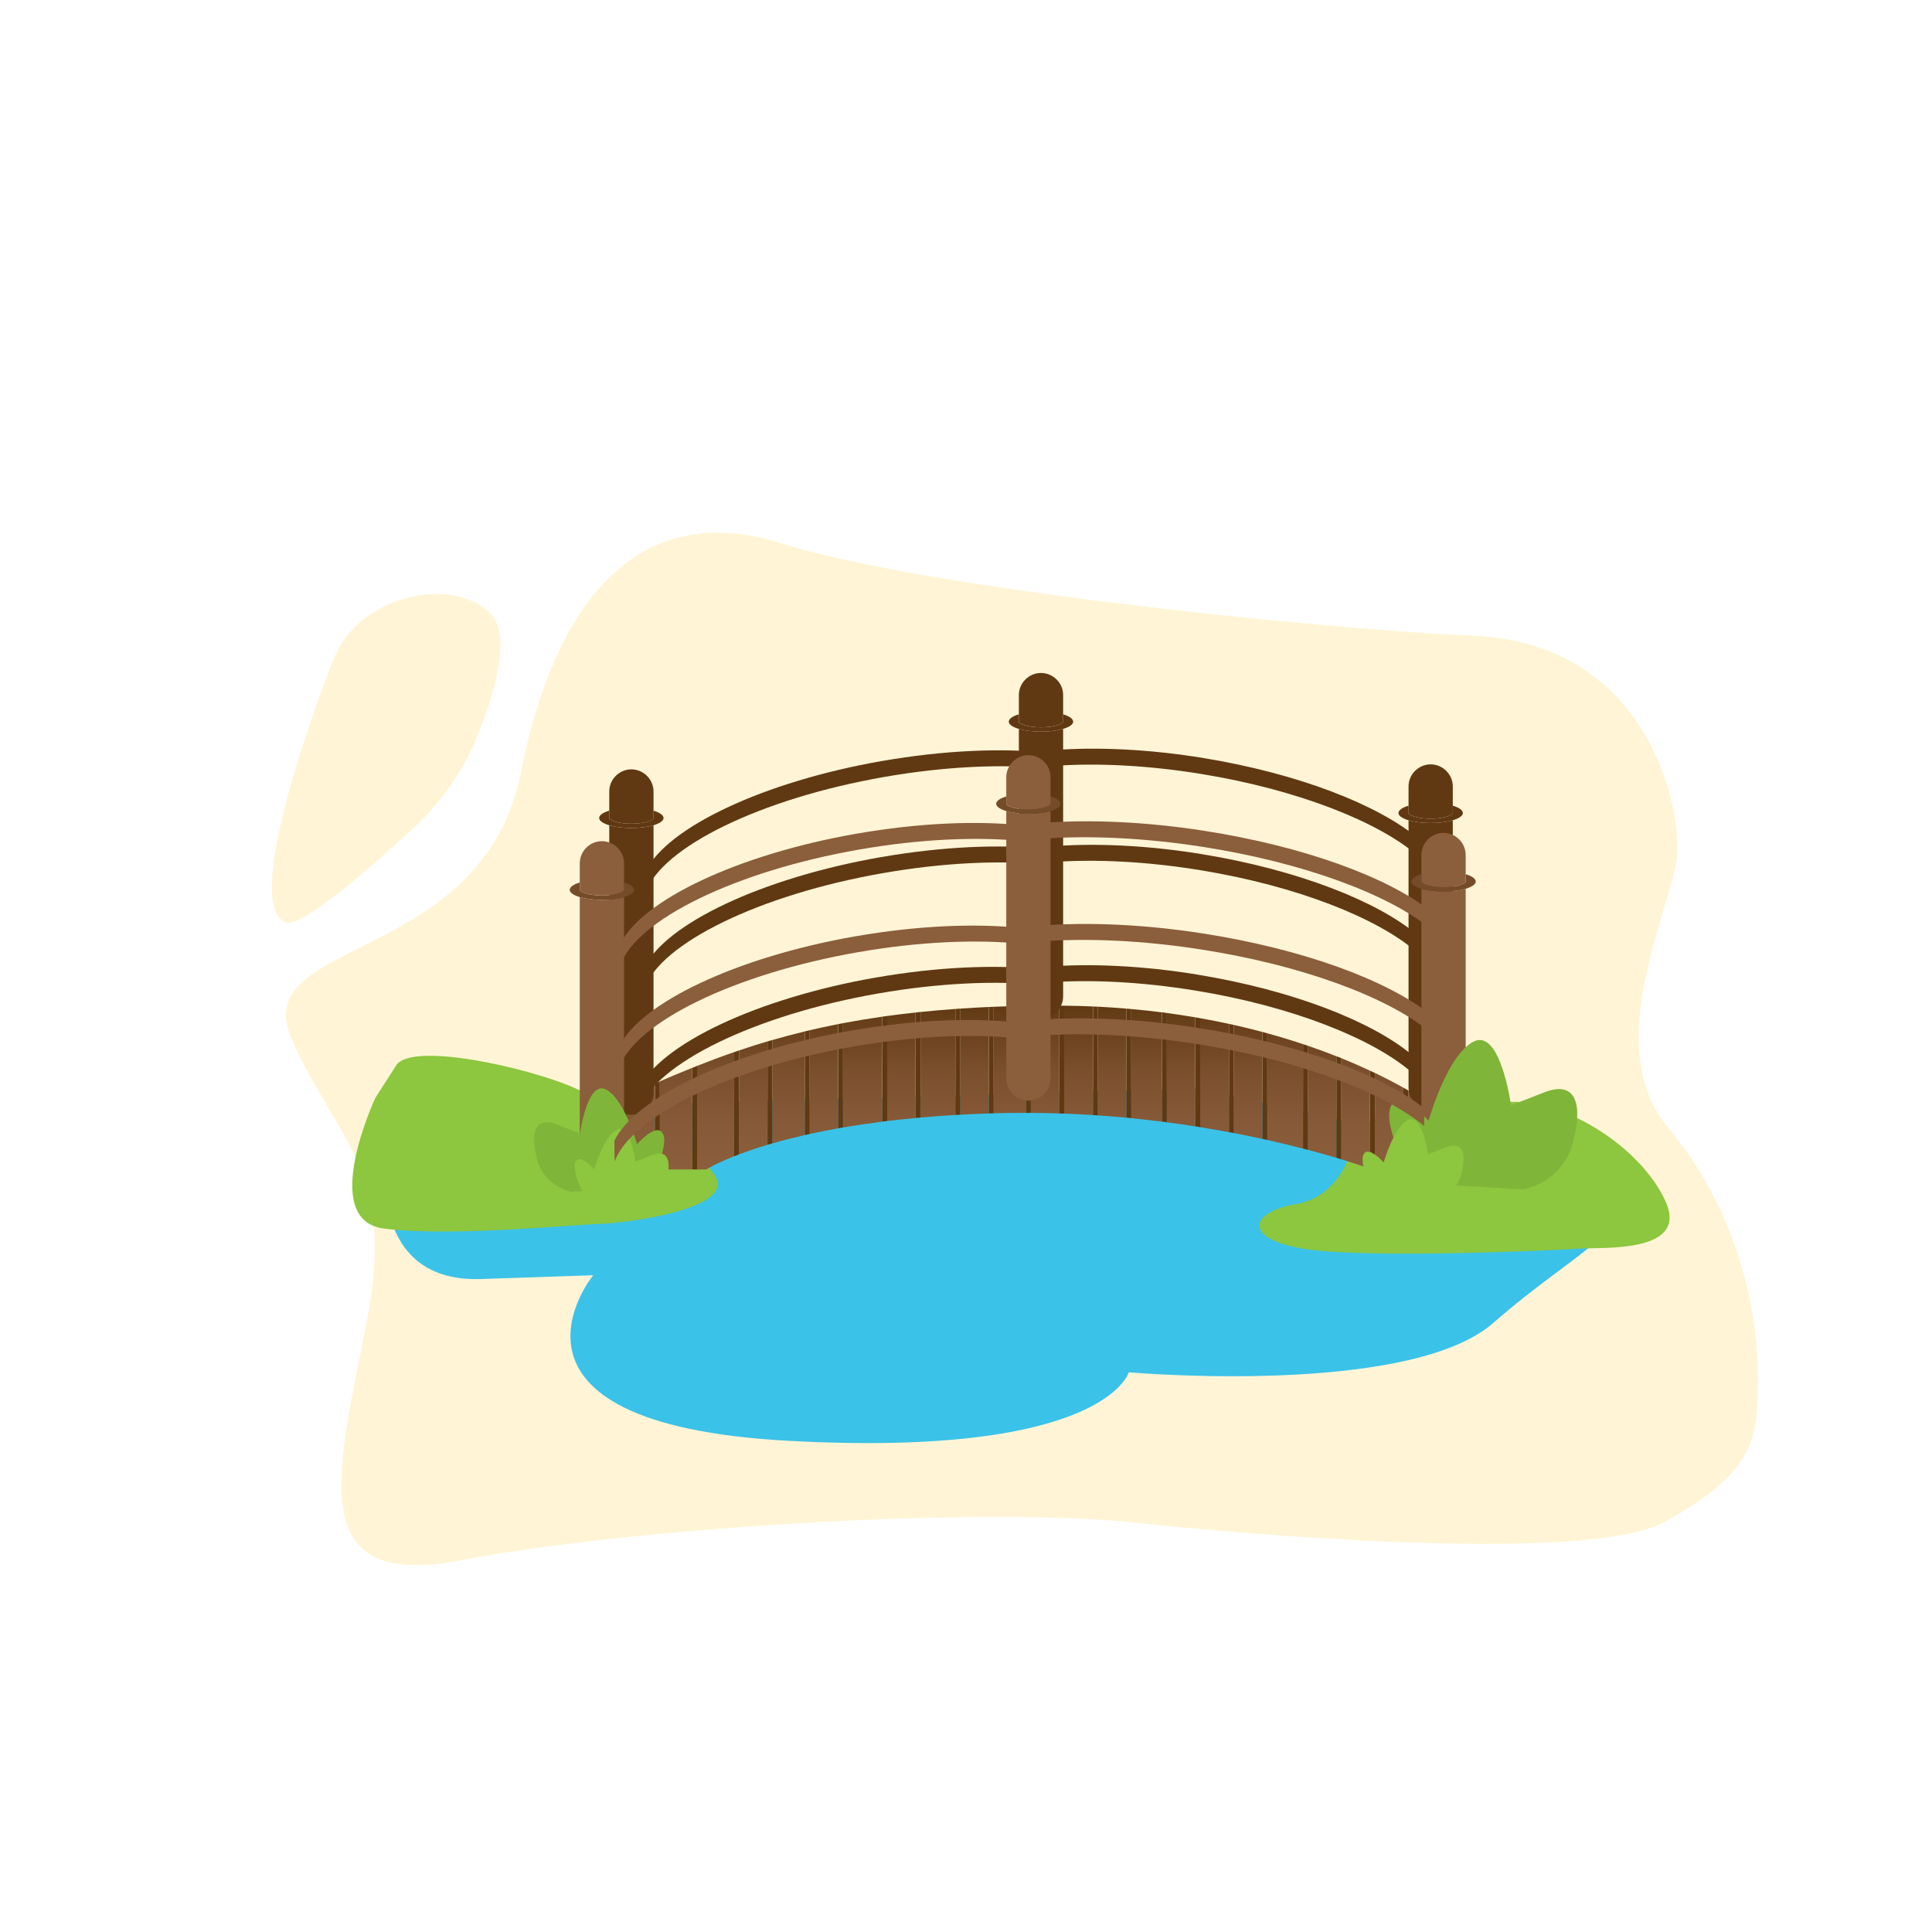 <?xml version="1.0" encoding="UTF-8"?><svg id="_._bruggen_bouwen" xmlns="http://www.w3.org/2000/svg" xmlns:xlink="http://www.w3.org/1999/xlink" viewBox="0 0 595.28 595.28"><defs><style>.cls-1{fill:#7fb539;}.cls-2{fill:#8b5e3c;}.cls-3{fill:#8dc63f;}.cls-4{fill:#3bc2e8;}.cls-5{fill:#603913;}.cls-6{fill:#754c29;}.cls-7{fill:#fed134;opacity:.2;}.cls-8{fill:url(#Naamloos_verloop_10);}</style><linearGradient id="Naamloos_verloop_10" x1="311.71" y1="309.83" x2="311.71" y2="360.33" gradientTransform="matrix(1, 0, 0, 1, 0, 0)" gradientUnits="userSpaceOnUse"><stop offset="0" stop-color="#603913"/><stop offset=".08" stop-color="#663e18"/><stop offset=".39" stop-color="#7a4f2c"/><stop offset=".7" stop-color="#865a38"/><stop offset="1" stop-color="#8b5e3c"/></linearGradient></defs><g><path class="cls-7" d="M126.85,255.65c8.68-8,15.39-17.32,19.63-27.47,5.86-14.04,11.75-33.15,3.99-39.84-12.82-11.04-40.04-4.19-47.47,14.27-7.43,18.46-28,76.19-15.08,81.57,4.54,2.08,25.36-16.03,38.94-28.54Z"/><path class="cls-7" d="M346.62,468.85s138.9,15.43,166.48,0c27.58-15.43,28.57-25.18,28.57-44.67,0-19.49-5.91-50.8-27.58-76.57-21.67-25.77,1.72-69.13,2.71-84.57,.99-15.43-9.6-64.83-62.8-67.18s-172.39-15.34-212.78-28.34c-40.39-12.99-68.96,11.37-80.78,70.66-11.82,59.29-84.21,50.56-70.67,81.73,13.54,31.17,32.25,40.1,23.39,86.39-8.87,46.29-20.69,83.99,28.57,74.48,49.25-9.51,152.66-16.5,204.9-11.95Z"/></g><g><path class="cls-4" d="M118.85,357.19s-5.28,38.07,29.32,36.9l34.6-1.17s-37.33,45.74,60.21,51.02c97.54,5.28,104.82-21.11,104.82-21.11,0,0,86.29,7.6,112.35-15.25,26.06-22.84,48.09-30.95,32.84-40.4s-124.7-31.86-124.7-31.86l-157.37,4.64-92.07,17.23Z"/><path class="cls-3" d="M416.47,353.9s-3.17,14.72-17.17,17.1c-14,2.38-16.77,10.57,2.18,13.74s77.33,.53,84.73,0,34.34,1.6,26.94-14.65c-7.4-16.25-29.85-30.69-46.76-30.61s-48.6-.83-49.92,14.42Z"/><path class="cls-3" d="M115.65,338.28s-17.63,37.64,2.62,40.26c20.25,2.62,57.9-1.19,66.35-1.43,8.45-.24,41.59-4.53,35.87-14.53-5.72-10.01-30.04-21.46-43.86-27.53-13.82-6.06-49.79-14.2-54.56-6.79-4.76,7.4-6.43,10.03-6.43,10.03Z"/><g><path class="cls-8" d="M326.38,309.85v33.22c-2.88-.1-5.8-.16-8.76-.17v-33c2.51-.04,5.06-.06,7.68-.05,.37,0,.72,.01,1.08,.02Zm53.8,5.95v33.32c3.05,.58,5.98,1.18,8.76,1.79v-32.96c-2.81-.75-5.73-1.47-8.76-2.15Zm-165.41,12.62v31.91h2.85s2.66-1.72,8.58-4.07v-32.09c-3.96,1.37-7.76,2.79-11.43,4.25Zm-11.47,4.78v27.13h9.96v-31.31c-3.4,1.37-6.71,2.76-9.96,4.17Zm187.15-14.83v32.88c4,.89,7.68,1.78,11.01,2.65v-32.19c-3.45-1.15-7.12-2.27-11.01-3.34Zm-197.43,19.37v22.59h8.76v-26.47c-2.95,1.29-5.86,2.59-8.76,3.88Zm113.13-27.53v32.81c.18,0,.36-.01,.54-.02,3.18-.09,6.31-.12,9.41-.11v-32.97c-3.41,.06-6.73,.16-9.95,.29Zm42.4,.69v33.64c3.23,.32,6.38,.67,9.46,1.06v-33.68c-3.07-.39-6.23-.73-9.46-1.02Zm-110.56,9.54v31.85c2.95-.85,6.28-1.71,9.95-2.55v-31.93c-3.44,.83-6.76,1.71-9.95,2.63Zm-10.28,3.22v32.02c2.43-.92,5.34-1.92,8.76-2.95v-31.86c-3.02,.89-5.93,1.82-8.76,2.78Zm142.08-9.94v33.58c3.06,.49,6.02,1.01,8.87,1.54v-33.37c-2.86-.62-5.82-1.21-8.87-1.75Zm-31.52-3.55v33.5c2.97,.2,5.9,.44,8.76,.71v-33.61c-2.86-.24-5.77-.45-8.76-.6Zm21.24,1.95v33.68c3,.39,5.92,.81,8.76,1.26v-33.61c-2.84-.49-5.77-.92-8.76-1.33Zm64.12,18.48v29.68l8.76-.52v-24.63c-2.36-1.33-5.29-2.87-8.76-4.54Zm-140-18.8v32.53c3.42-.3,7-.57,10.73-.79v-32.67c-3.7,.26-7.27,.58-10.73,.94Zm-102.54,31.2l-2.46,17.33h12.88v-21.92c-3.46,1.55-6.92,3.08-10.42,4.59Zm263.67,16.03l-5.03-19.35s-1.97-1.43-5.82-3.67v23.67l10.86-.64Zm-195.32-41.59v31.96c2.72-.6,5.65-1.18,8.76-1.74v-32.1c-3.01,.59-5.94,1.22-8.76,1.88Zm23.9-4.4v32.37c2.8-.34,5.72-.65,8.76-.93v-32.51c-3.01,.33-5.93,.68-8.76,1.07Zm-13.62,2.22v32.14c3.75-.65,7.78-1.25,12.11-1.8v-32.34c-4.21,.6-8.25,1.27-12.11,2Zm68.16-5.39v33.25c3,.11,5.96,.26,8.87,.45v-33.46c-2.9-.13-5.86-.21-8.87-.24Zm75.08,12.34v32.07c3.3,.87,6.23,1.7,8.76,2.45v-31.3c-2.73-1.08-5.64-2.16-8.76-3.22Zm-107.11-11.45v32.7c2.83-.16,5.75-.28,8.76-.38v-32.81c-3.01,.13-5.91,.31-8.76,.5Zm117.39,15.27v31.16c4.57,1.39,7.62,2.45,8.87,2.9v-30.21c-2.67-1.24-5.62-2.54-8.87-3.85Z"/><g><path class="cls-5" d="M294.37,310.87v32.67c.5-.03,1.01-.06,1.51-.08v-32.7c-.51,.03-1.01,.07-1.51,.11Z"/><path class="cls-5" d="M304.64,310.26v32.81c.51-.02,1-.04,1.52-.05v-32.81c-.5,.02-1.02,.03-1.52,.06Z"/><path class="cls-5" d="M316.11,309.92v32.97c.5,0,1.01,0,1.51,0v-33c-.51,0-1,.02-1.51,.03Z"/><path class="cls-5" d="M326.38,309.85v33.22c.51,.02,1.01,.04,1.52,.06v-33.25c-.51,0-1.01-.02-1.52-.02Z"/><path class="cls-5" d="M226.21,324.17v32.09c.48-.19,.99-.39,1.51-.58v-32.02c-.51,.17-1.01,.34-1.51,.52Z"/><path class="cls-5" d="M236.48,320.87v31.86c.5-.15,1-.3,1.52-.45v-31.85c-.51,.15-1.02,.29-1.52,.44Z"/><path class="cls-5" d="M247.96,317.8v31.93c.5-.11,1-.23,1.51-.34v-31.96c-.51,.12-1.01,.24-1.51,.37Z"/><path class="cls-5" d="M191.52,338.41v21.92h1.51v-22.59c-.5,.22-1.01,.45-1.51,.67Z"/><path class="cls-5" d="M201.79,333.86v26.47h1.52v-27.13c-.51,.22-1.01,.44-1.52,.66Z"/><path class="cls-5" d="M213.27,329.02v31.31h1.51v-31.91c-.51,.2-1.01,.4-1.51,.61Z"/><path class="cls-5" d="M258.23,315.55v32.1c.5-.09,1.01-.18,1.52-.27v-32.14c-.51,.1-1.01,.2-1.52,.3Z"/><path class="cls-5" d="M336.77,310.11v33.46c.51,.03,1.01,.07,1.51,.11v-33.5c-.5-.02-1.01-.04-1.51-.06Z"/><path class="cls-5" d="M347.04,310.76v33.61c.51,.05,1.01,.11,1.52,.16v-33.64c-.51-.05-1.01-.09-1.52-.13Z"/><path class="cls-5" d="M271.85,313.25v32.34c.5-.06,1-.13,1.51-.19v-32.37c-.51,.07-1.01,.14-1.51,.22Z"/><path class="cls-5" d="M282.13,311.96v32.51c.51-.05,1-.1,1.51-.14v-32.53c-.51,.05-1.01,.11-1.51,.16Z"/><path class="cls-5" d="M358.02,311.91v33.68c.51,.06,1.01,.13,1.51,.2v-33.68c-.51-.07-1-.14-1.51-.21Z"/><path class="cls-5" d="M368.29,313.45v33.61c.51,.08,1.01,.16,1.52,.24v-33.58c-.51-.09-1.01-.18-1.52-.27Z"/><path class="cls-5" d="M378.67,315.47v33.37c.5,.09,1.01,.19,1.51,.28v-33.32c-.5-.11-1-.22-1.51-.33Z"/><path class="cls-5" d="M388.95,317.95v32.96c.52,.11,1.01,.23,1.52,.34v-32.88c-.51-.14-1-.28-1.52-.42Z"/><path class="cls-5" d="M401.48,321.71v32.19c.51,.13,1.02,.26,1.51,.39v-32.07c-.5-.17-1-.34-1.51-.51Z"/><path class="cls-5" d="M411.75,325.43v31.3c.53,.16,1.03,.31,1.52,.46v-31.16c-.49-.2-1.01-.4-1.52-.6Z"/><path class="cls-5" d="M422.13,329.89v30.21c.43,.15,.66,.24,.66,.24l.85-.05v-29.68c-.49-.24-1-.47-1.51-.71Z"/><path class="cls-5" d="M433.92,336c-.48-.28-.99-.57-1.52-.87v24.63l1.52-.09v-23.67Z"/></g></g><g><path class="cls-5" d="M201.36,254.28v82.39c0,1.88-.77,3.57-2.01,4.82-1.22,1.22-2.94,1.99-4.82,1.99-3.73,0-6.81-3.05-6.81-6.81v-82.39c1.76,.52,4.16,.84,6.81,.84s5.04-.32,6.83-.84Z"/><path class="cls-5" d="M204.45,252.04c0,.88-1.2,1.67-3.1,2.24-1.79,.52-4.18,.84-6.83,.84s-5.04-.32-6.81-.84c-1.9-.57-3.1-1.36-3.1-2.24s1.2-1.7,3.1-2.26v2.4c.79,.93,3.53,1.61,6.81,1.61s6.04-.68,6.83-1.61v-2.4c1.9,.57,3.1,1.38,3.1,2.26Z"/><path class="cls-5" d="M201.36,243.86v8.32c-.79,.93-3.55,1.61-6.83,1.61s-6.01-.68-6.81-1.61v-8.32c0-3.73,3.08-6.81,6.81-6.81s6.83,3.07,6.83,6.81Z"/></g><g><path class="cls-2" d="M192.28,276.41v82.39c0,1.88-.77,3.57-2.01,4.82-1.22,1.22-2.94,1.99-4.82,1.99-3.73,0-6.81-3.05-6.81-6.81v-82.39c1.76,.52,4.16,.84,6.81,.84s5.04-.32,6.83-.84Z"/><path class="cls-6" d="M195.38,274.17c0,.88-1.2,1.67-3.1,2.24-1.79,.52-4.18,.84-6.83,.84s-5.04-.32-6.81-.84c-1.9-.57-3.1-1.36-3.1-2.24s1.2-1.7,3.1-2.26v2.4c.79,.93,3.53,1.61,6.81,1.61s6.04-.68,6.83-1.61v-2.4c1.9,.57,3.1,1.38,3.1,2.26Z"/><path class="cls-2" d="M192.28,265.99v8.32c-.79,.93-3.55,1.61-6.83,1.61s-6.01-.68-6.81-1.61v-8.32c0-3.73,3.08-6.81,6.81-6.81s6.83,3.07,6.83,6.81Z"/></g><g><path class="cls-5" d="M327.57,224.59v82.39c0,1.88-.77,3.57-2.01,4.82-1.22,1.22-2.94,1.99-4.82,1.99-3.73,0-6.81-3.05-6.81-6.81v-82.39c1.76,.52,4.16,.84,6.81,.84s5.04-.32,6.83-.84Z"/><path class="cls-5" d="M330.66,222.35c0,.88-1.2,1.67-3.1,2.24-1.79,.52-4.18,.84-6.83,.84s-5.04-.32-6.81-.84c-1.9-.57-3.1-1.36-3.1-2.24s1.2-1.7,3.1-2.26v2.4c.79,.93,3.53,1.61,6.81,1.61s6.04-.68,6.83-1.61v-2.4c1.9,.57,3.1,1.38,3.1,2.26Z"/><path class="cls-5" d="M327.57,214.16v8.32c-.79,.93-3.55,1.61-6.83,1.61s-6.01-.68-6.81-1.61v-8.32c0-3.73,3.08-6.81,6.81-6.81s6.83,3.07,6.83,6.81Z"/></g><g><path class="cls-5" d="M447.63,252.74v82.39c0,1.88-.77,3.57-2.01,4.82-1.22,1.22-2.94,1.99-4.82,1.99-3.73,0-6.81-3.05-6.81-6.81v-82.39c1.76,.52,4.16,.84,6.81,.84s5.04-.32,6.83-.84Z"/><path class="cls-5" d="M450.73,250.5c0,.88-1.2,1.67-3.1,2.24-1.79,.52-4.18,.84-6.83,.84s-5.04-.32-6.81-.84c-1.9-.57-3.1-1.36-3.1-2.24s1.2-1.7,3.1-2.26v2.4c.79,.93,3.53,1.61,6.81,1.61s6.04-.68,6.83-1.61v-2.4c1.9,.57,3.1,1.38,3.1,2.26Z"/><path class="cls-5" d="M447.63,242.32v8.32c-.79,.93-3.55,1.61-6.83,1.61s-6.01-.68-6.81-1.61v-8.32c0-3.73,3.08-6.81,6.81-6.81s6.83,3.07,6.83,6.81Z"/></g><g><path class="cls-5" d="M370.92,233.58c-17.07-2.79-33.18-3.5-46.61-2.43v4.87c13.3-1,29.17-.27,45.97,2.48,29.72,4.86,54.66,14.76,66.75,25.34v-5.46c-12.32-10.37-36.91-20.02-66.11-24.79Z"/><path class="cls-5" d="M271.82,234.46c-36.92,6.45-66.36,20.62-72.84,33.94l.07,6.37c4.96-13.73,35.2-28.71,73.46-35.39,18.68-3.26,36.21-4.01,50.36-2.61l-.05-4.86c-14.26-1.47-32.05-.75-51,2.56Z"/></g><g><path class="cls-5" d="M370.54,263.21c-17.07-2.79-33.18-3.5-46.61-2.43v4.87c13.3-1,29.17-.27,45.97,2.48,29.72,4.86,54.66,14.76,66.75,25.34v-5.46c-12.32-10.37-36.91-20.02-66.11-24.79Z"/><path class="cls-5" d="M271.43,264.09c-36.92,6.45-66.36,20.62-72.84,33.94l.07,6.37c4.96-13.73,35.2-28.71,73.46-35.39,18.68-3.26,36.21-4.01,50.36-2.61l-.05-4.86c-14.26-1.47-32.05-.75-51,2.56Z"/></g><g><path class="cls-5" d="M369.03,300.3c-17.07-2.79-33.18-3.5-46.61-2.43v4.87c13.3-1,29.17-.27,45.97,2.48,29.72,4.86,54.66,14.76,66.75,25.34v-5.46c-12.32-10.37-36.91-20.02-66.11-24.79Z"/><path class="cls-5" d="M269.92,301.18c-36.92,6.45-66.36,20.62-72.84,33.94l.07,6.37c4.96-13.73,35.2-28.71,73.46-35.39,18.68-3.26,36.21-4.01,50.36-2.61l-.05-4.86c-14.26-1.47-32.05-.75-51,2.56Z"/></g><g><path class="cls-2" d="M323.69,249.9v82.39c0,1.88-.77,3.57-2.01,4.82-1.22,1.22-2.94,1.99-4.82,1.99-3.73,0-6.81-3.05-6.81-6.81v-82.39c1.76,.52,4.16,.84,6.81,.84s5.04-.32,6.83-.84Z"/><path class="cls-6" d="M326.78,247.66c0,.88-1.2,1.67-3.1,2.24-1.79,.52-4.18,.84-6.83,.84s-5.04-.32-6.81-.84c-1.9-.57-3.1-1.36-3.1-2.24s1.2-1.7,3.1-2.26v2.4c.79,.93,3.53,1.61,6.81,1.61s6.04-.68,6.83-1.61v-2.4c1.9,.57,3.1,1.38,3.1,2.26Z"/><path class="cls-2" d="M323.69,239.48v8.32c-.79,.93-3.55,1.61-6.83,1.61s-6.01-.68-6.81-1.61v-8.32c0-3.73,3.08-6.81,6.81-6.81s6.83,3.07,6.83,6.81Z"/></g><g><path class="cls-2" d="M451.6,273.85v82.39c0,1.88-.77,3.57-2.01,4.82-1.22,1.22-2.94,1.99-4.82,1.99-3.73,0-6.81-3.05-6.81-6.81v-82.39c1.76,.52,4.16,.84,6.81,.84s5.04-.32,6.83-.84Z"/><path class="cls-6" d="M454.7,271.61c0,.88-1.2,1.67-3.1,2.24-1.79,.52-4.18,.84-6.83,.84s-5.04-.32-6.81-.84c-1.9-.57-3.1-1.36-3.1-2.24s1.2-1.7,3.1-2.26v2.4c.79,.93,3.53,1.61,6.81,1.61s6.04-.68,6.83-1.61v-2.4c1.9,.57,3.1,1.38,3.1,2.26Z"/><path class="cls-2" d="M451.6,263.43v8.32c-.79,.93-3.55,1.61-6.83,1.61s-6.01-.68-6.81-1.61v-8.32c0-3.73,3.08-6.81,6.81-6.81s6.83,3.07,6.83,6.81Z"/></g><path class="cls-1" d="M469.55,366.47s11.71-2.24,14.95-13.95c3.24-11.71,1.49-19.93-8.72-15.94l-10.21,3.99s-3.24-23.67-11.46-19.68-13.95,24.41-13.95,24.41c0,0-9.22-10.46-11.71-4.23-2.49,6.23,6.98,23.42,6.98,23.42l34.13,1.99Z"/><path class="cls-3" d="M442.15,369.57s6.29-1.2,8.03-7.5c1.74-6.29,.8-10.71-4.69-8.57l-5.49,2.14s-1.74-12.72-6.16-10.58c-4.42,2.14-7.5,13.12-7.5,13.12,0,0-4.95-5.62-6.29-2.28-1.34,3.35,3.75,12.58,3.75,12.58l18.34,1.07Z"/><path class="cls-1" d="M175.94,367.18s-8.1-1.55-10.34-9.65-1.03-13.79,6.03-11.03l7.07,2.76s2.24-16.38,7.93-13.62c5.69,2.76,9.65,16.89,9.65,16.89,0,0,6.38-7.24,8.1-2.93s-4.83,16.21-4.83,16.21l-23.62,1.38Z"/><path class="cls-3" d="M197.8,370.84s5.85-1.12,7.47-6.97c1.62-5.85,.75-9.96-4.36-7.97l-5.1,1.99s-1.62-11.83-5.73-9.83c-4.11,1.99-6.97,12.2-6.97,12.2,0,0-4.61-5.23-5.85-2.12-1.24,3.11,3.49,11.7,3.49,11.7l17.05,1Z"/><g><path class="cls-2" d="M370.92,255.96c-18.05-2.79-35.08-3.5-49.28-2.43v4.87c14.06-1,30.84-.27,48.6,2.48,31.42,4.86,57.79,14.76,70.58,25.34v-5.46c-13.03-10.37-39.02-20.02-69.9-24.79Z"/><path class="cls-2" d="M264.04,256.84c-36.92,6.45-66.36,20.62-72.84,33.94l.07,6.37c4.96-13.73,35.2-28.71,73.46-35.39,18.68-3.26,36.21-4.01,50.36-2.61l-.05-4.86c-14.26-1.47-32.05-.75-51,2.56Z"/></g><path class="cls-2" d="M370.51,287.59c-18.05-2.79-35.08-3.5-49.28-2.43v4.87c14.06-1,30.84-.27,48.6,2.48,31.42,4.86,57.79,14.76,70.58,25.34v-5.46c-13.03-10.37-39.02-20.02-69.9-24.79Z"/><path class="cls-2" d="M263.65,288.47c-36.92,6.45-66.36,20.62-72.84,33.94l.07,6.37c4.96-13.73,35.2-28.71,73.46-35.39,18.68-3.26,36.21-4.01,50.36-2.61l-.05-4.86c-14.26-1.47-32.05-.75-51,2.56Z"/><path class="cls-2" d="M368.92,316.68c-18.05-2.79-35.08-3.5-49.28-2.43v4.87c14.06-1,30.84-.27,48.6,2.48,31.42,4.86,57.79,14.76,70.58,25.34v-5.46c-13.03-10.37-39.02-20.02-69.9-24.79Z"/><path class="cls-2" d="M262.14,317.56c-36.92,6.45-66.36,20.62-72.84,33.94l.07,6.37c4.96-13.73,35.2-28.71,73.46-35.39,18.68-3.26,36.21-4.01,50.36-2.61l-.05-4.86c-14.26-1.47-32.05-.75-51,2.56Z"/></g></svg>